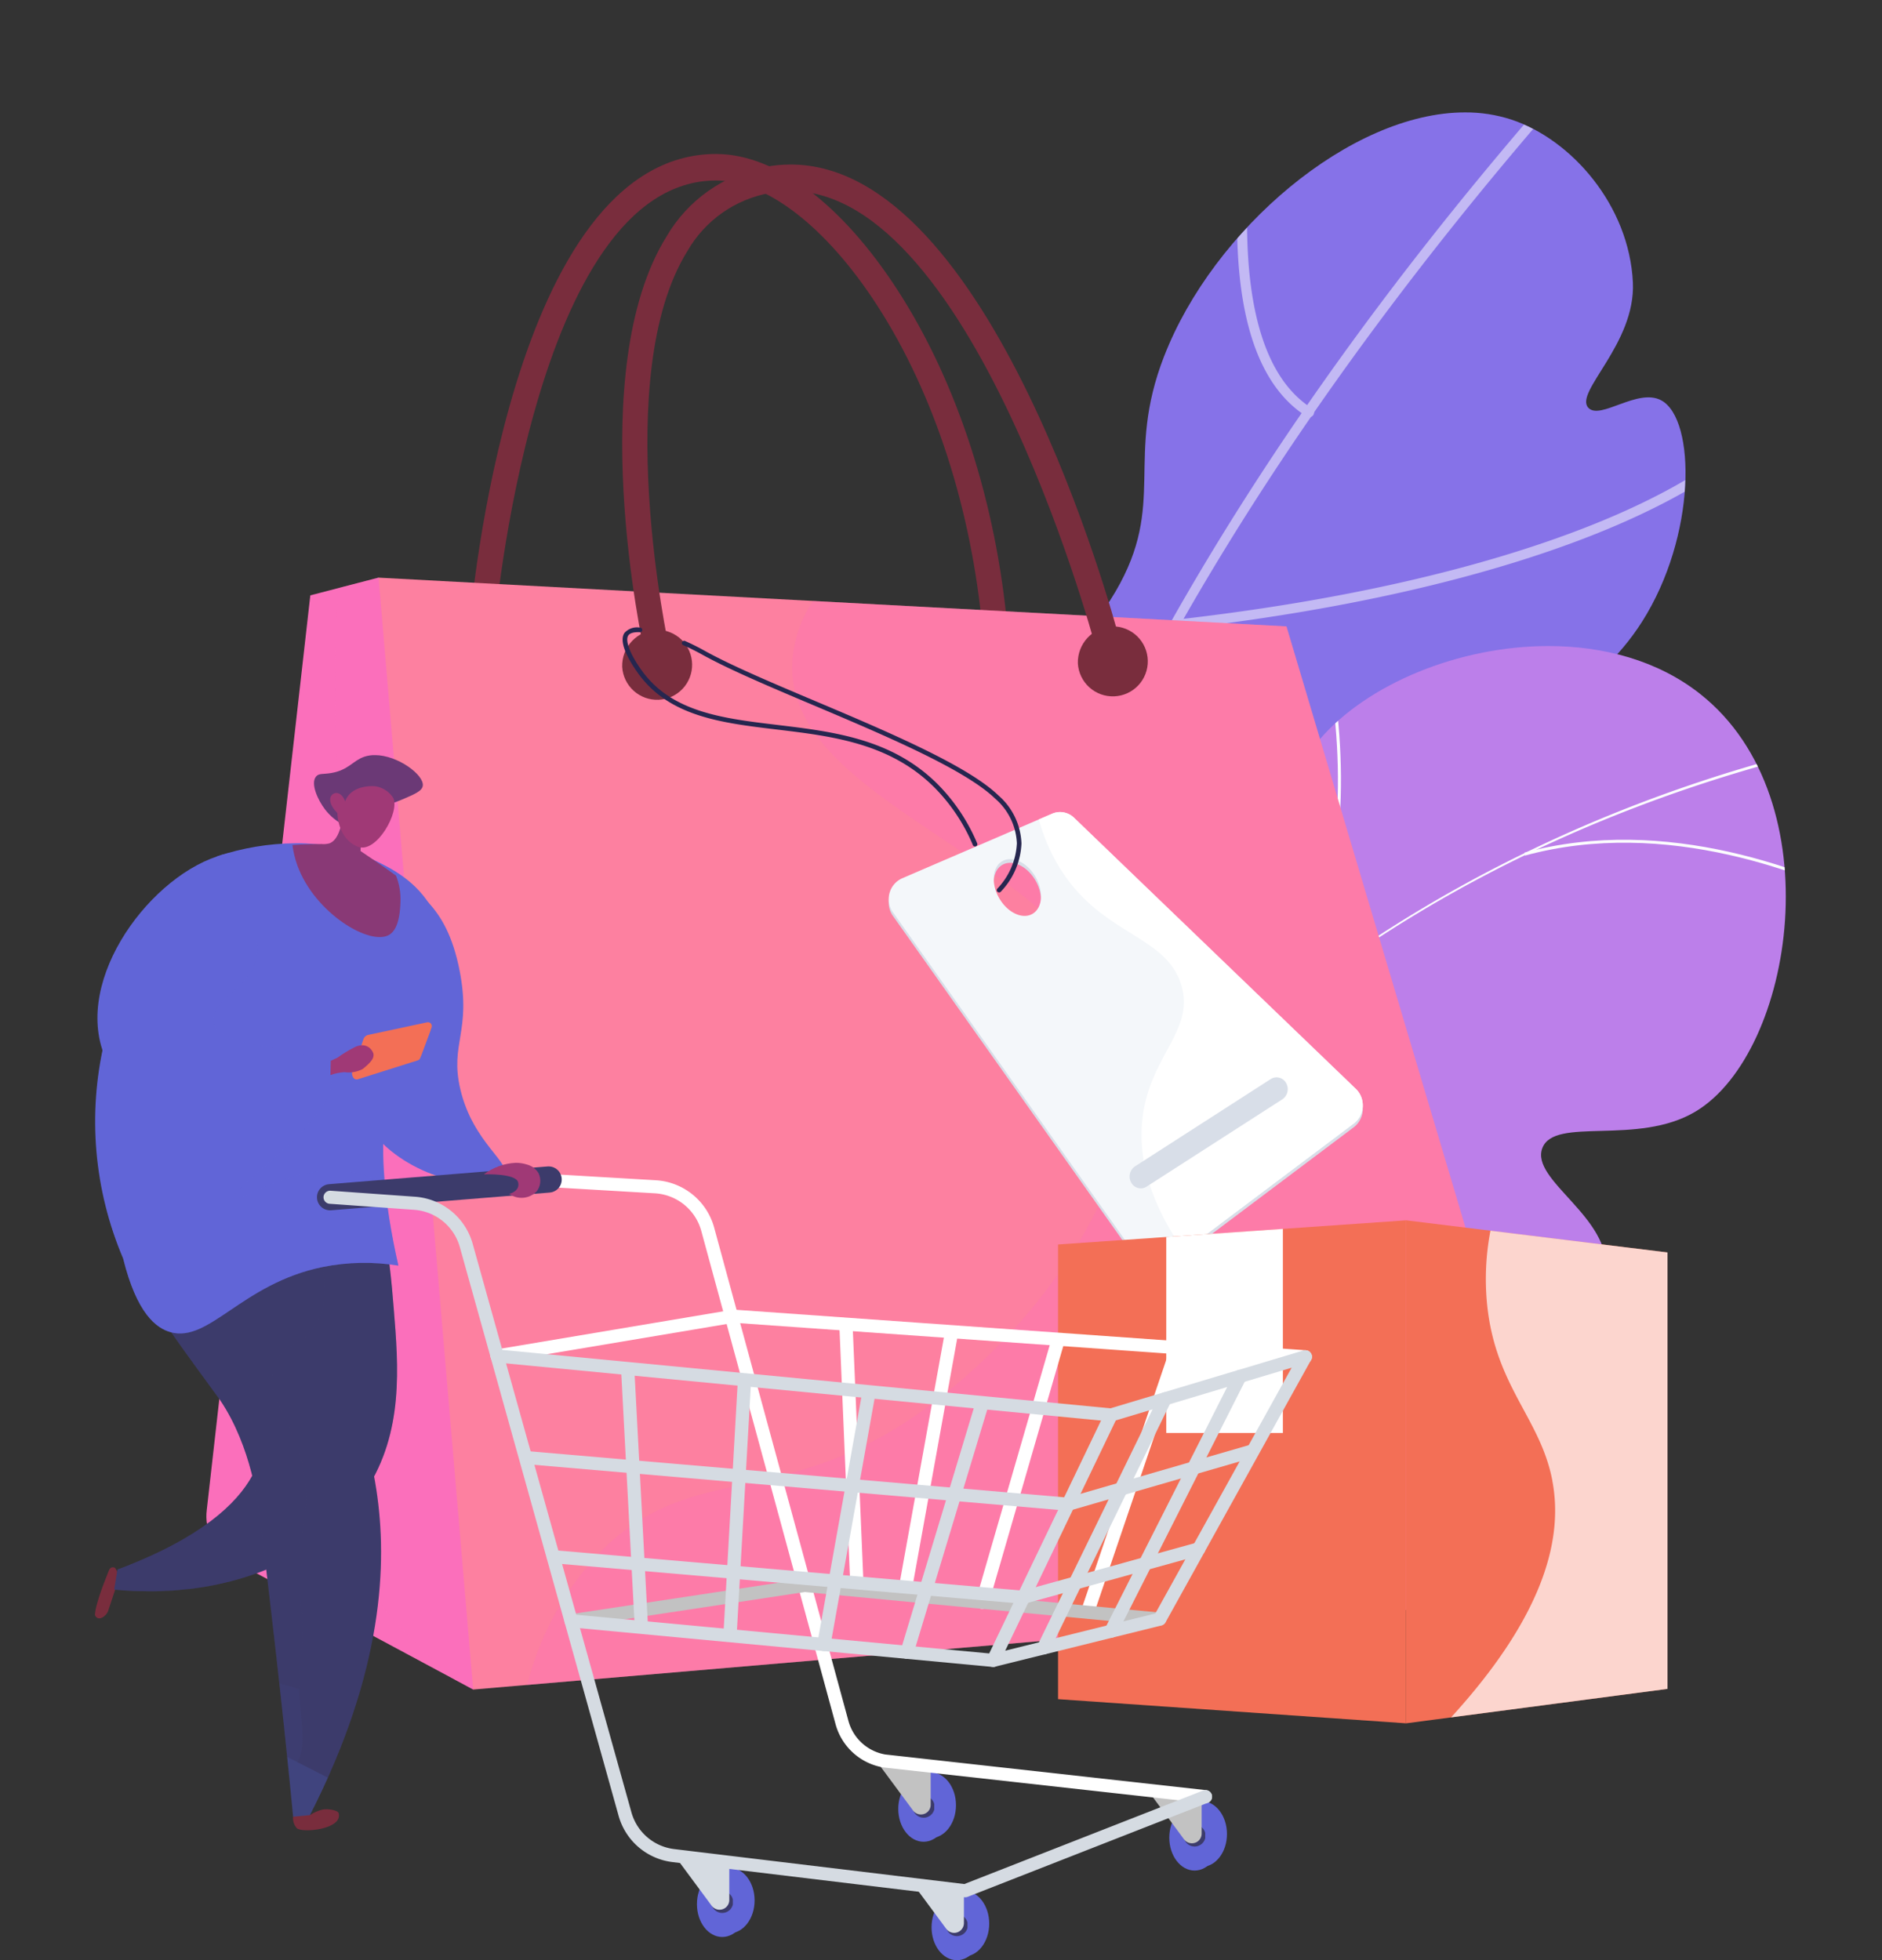 <svg xmlns="http://www.w3.org/2000/svg" xmlns:xlink="http://www.w3.org/1999/xlink" width="250.895" height="261.354" viewBox="0 0 250.895 261.354">
  <rect x="0" y="0" width="250.895" height="261.354" fill="#333333" stroke="none"/>
  <defs>
    <clipPath id="clip-path">
      <rect id="Rectangle_198" data-name="Rectangle 198" width="250.895" height="261.354" fill="none"/>
    </clipPath>
    <clipPath id="clip-path-3">
      <path id="Path_649" data-name="Path 649" d="M1255.292,202.768c-5.307,13.661.412,19.612-6.489,31.407-7.733,13.219-18.746,12.291-28.353,21.894-23.022,23.012-10.086,78.632,2.819,80.742,6.919,1.132,8.04-14.063,29.28-27.417,13.56-8.525,22.6-8.3,26.094-16.832,3.973-9.693-5.644-15.005-2.761-24.628,4.524-15.1,30.625-10.133,43.1-29.716,7.286-11.439,7.215-27,2.587-29.536-1.571-.859-3.609-.185-5.452.489s-3.484,1.345-4.279.5c-1.937-2.071,6.324-8.514,5.938-16.72-.483-10.246-8.175-19.076-16.236-21.721a19.621,19.621,0,0,0-6.145-.946c-15.243,0-33.551,15.627-40.1,32.488" transform="translate(-1207.781 -170.28)" fill="none"/>
    </clipPath>
    <linearGradient id="linear-gradient" x1="-0.289" y1="1.408" x2="-0.289" y2="1.408" gradientUnits="objectBoundingBox">
      <stop offset="0" stop-color="#aa80f9"/>
      <stop offset="0.996" stop-color="#6165d7"/>
      <stop offset="1" stop-color="#6165d7"/>
    </linearGradient>
    <clipPath id="clip-path-5">
      <rect id="Rectangle_136" data-name="Rectangle 136" width="109.969" height="193.276" fill="none"/>
    </clipPath>
    <clipPath id="clip-path-6">
      <path id="Path_655" data-name="Path 655" d="M1455.7,991.466c-6.024,7.056-8.333,18.07-15.455,18.533a7.645,7.645,0,0,1-4.528-1.31,7.76,7.76,0,0,0-4.183-1.323c-7.468.167-13.187,13.312-16.583,22.871-4.326,12.177-9.376,31.191-9.829,57.062,14.073-14.555,25.924-17.978,34.467-18.171,6.515-.147,11.85,1.565,16.956,3.278,7.237,2.428,14.014,4.856,23.036,1.985.77-.245,13.5-4.447,14.334-11.991.8-7.288-10.1-12.211-8.471-16.509,1.617-4.27,12.7-.237,20.448-4.892,13.085-7.856,18.456-41.512.62-55.646-5.654-4.48-12.891-6.408-20.255-6.408-11.928,0-24.185,5.06-30.556,12.523" transform="translate(-1405.12 -978.944)" fill="none"/>
    </clipPath>
    <linearGradient id="linear-gradient-2" x1="-0.646" y1="1.257" x2="-0.646" y2="1.257" gradientUnits="objectBoundingBox">
      <stop offset="0" stop-color="#e38ddd"/>
      <stop offset="0.004" stop-color="#e38ddd"/>
      <stop offset="1" stop-color="#9571f6"/>
    </linearGradient>
    <clipPath id="clip-path-8">
      <rect id="Rectangle_138" data-name="Rectangle 138" width="132.942" height="123.542" fill="none"/>
    </clipPath>
    <clipPath id="clip-path-9">
      <path id="Path_662" data-name="Path 662" d="M734.441,233.295c-27.45.057-32.677,60.714-32.886,63.3a1.74,1.74,0,0,0,1.518,1.911,1.7,1.7,0,0,0,1.8-1.609c.049-.6,5.156-60.015,29.571-60.066h.022c6.7,0,14.726,6.224,21.465,16.654,7.607,11.773,12.6,27.2,14.06,43.428a1.707,1.707,0,0,0,1.657,1.6q.079,0,.16-.008a1.742,1.742,0,0,0,1.5-1.927c-1.512-16.818-6.707-32.831-14.628-45.089-7.471-11.562-16.3-18.19-24.215-18.19Z" transform="translate(-701.548 -233.295)" fill="none"/>
    </clipPath>
    <linearGradient id="linear-gradient-3" x1="-0.817" y1="3.547" x2="-0.816" y2="3.547" gradientUnits="objectBoundingBox">
      <stop offset="0" stop-color="#ab316d"/>
      <stop offset="1" stop-color="#792d3d"/>
    </linearGradient>
    <clipPath id="clip-path-10">
      <path id="Path_663" data-name="Path 663" d="M322.488,877.632,308.683,999.586a6.715,6.715,0,0,0,3.377,6.689l32.14,17.247,19.474-63.34-32.087-84.916Z" transform="translate(-308.638 -875.267)" fill="none"/>
    </clipPath>
    <linearGradient id="linear-gradient-4" x1="-0.493" y1="1.243" x2="-0.491" y2="1.243" gradientUnits="objectBoundingBox">
      <stop offset="0" stop-color="#ff9085"/>
      <stop offset="1" stop-color="#fb6fbb"/>
    </linearGradient>
    <clipPath id="clip-path-12">
      <rect id="Rectangle_142" data-name="Rectangle 142" width="40.177" height="148.255" fill="none"/>
    </clipPath>
    <clipPath id="clip-path-13">
      <path id="Path_664" data-name="Path 664" d="M515.456,960.183l-32.087-84.916L478,876.662a196.05,196.05,0,0,0,.088,27.462c2.151,28.911,9.295,36.957,5.834,57.125-2.878,16.77-9.161,19.046-8.612,30.329.6,12.288,8.684,22.579,18.3,30.671l2.372,1.272Z" transform="translate(-475.279 -875.267)" fill="none"/>
    </clipPath>
    <linearGradient id="linear-gradient-5" x1="-1.029" y1="1.243" x2="-1.027" y2="1.243" xlink:href="#linear-gradient-4"/>
    <clipPath id="clip-path-14">
      <path id="Path_665" data-name="Path 665" d="M578.627,1023.522l146.885-12.545L687.048,881.77l-121.034-6.5Z" transform="translate(-566.014 -875.267)" fill="none"/>
    </clipPath>
    <linearGradient id="linear-gradient-6" x1="-0.109" y1="1.03" x2="-0.109" y2="1.03" xlink:href="#linear-gradient-4"/>
    <clipPath id="clip-path-16">
      <rect id="Rectangle_146" data-name="Rectangle 146" width="139.698" height="144.53" fill="none"/>
    </clipPath>
    <clipPath id="clip-path-17">
      <path id="Path_666" data-name="Path 666" d="M889.317,914.02l-63.12-3.391a16.8,16.8,0,0,0-2.739,7.78c-1.554,20.314,40.922,26.891,44.728,51.825,2.9,18.984-14.93,40.888-30.837,50.647-16.759,10.282-28.115,5.075-39.449,16.49a39.977,39.977,0,0,0-9.816,17.788l139.7-11.931Z" transform="translate(-788.083 -910.629)" fill="none"/>
    </clipPath>
    <linearGradient id="linear-gradient-7" x1="-0.254" y1="1.083" x2="-0.253" y2="1.083" xlink:href="#linear-gradient-4"/>
    <clipPath id="clip-path-18">
      <path id="Path_667" data-name="Path 667" d="M949.382,249.645a19.322,19.322,0,0,0-13.213,9.282c-11.1,17.846-3.228,54.21-2.888,55.749a1.691,1.691,0,0,0,1.622,1.364,1.576,1.576,0,0,0,.382-.047,1.773,1.773,0,0,0,1.242-2.123c-.08-.362-7.895-36.409,2.425-53a15.9,15.9,0,0,1,11.009-7.747c25.752-4.819,43.145,59.582,43.318,60.233a1.656,1.656,0,0,0,2.056,1.223,1.783,1.783,0,0,0,1.154-2.179c-.709-2.674-17.042-63.07-43.768-63.07a18.146,18.146,0,0,0-3.338.312" transform="translate(-930.256 -249.333)" fill="none"/>
    </clipPath>
    <linearGradient id="linear-gradient-8" x1="-0.985" y1="3.144" x2="-0.983" y2="3.144" xlink:href="#linear-gradient-3"/>
    <clipPath id="clip-path-19">
      <path id="Path_668" data-name="Path 668" d="M930.256,959.312a4.666,4.666,0,1,0,4.658-4.938,4.8,4.8,0,0,0-4.658,4.938" transform="translate(-930.256 -954.374)" fill="none"/>
    </clipPath>
    <linearGradient id="linear-gradient-9" x1="-6.14" y1="14.043" x2="-6.134" y2="14.043" xlink:href="#linear-gradient-3"/>
    <clipPath id="clip-path-20">
      <path id="Path_669" data-name="Path 669" d="M1611.6,954.107a4.666,4.666,0,1,0,4.659-4.938,4.8,4.8,0,0,0-4.659,4.938" transform="translate(-1611.603 -949.169)" fill="none"/>
    </clipPath>
    <linearGradient id="linear-gradient-10" x1="-10.745" y1="14.079" x2="-10.738" y2="14.079" xlink:href="#linear-gradient-3"/>
    <clipPath id="clip-path-22">
      <path id="Path_676" data-name="Path 676" d="M1581.932,1852.406v60.624l46.4,3.221v-67.065Z" transform="translate(-1581.932 -1849.186)" fill="none"/>
    </clipPath>
    <linearGradient id="linear-gradient-11" x1="-1.703" y1="1.303" x2="-1.702" y2="1.303" gradientUnits="objectBoundingBox">
      <stop offset="0" stop-color="#ffc444"/>
      <stop offset="0.314" stop-color="#fba94a"/>
      <stop offset="0.996" stop-color="#f36f56"/>
      <stop offset="1" stop-color="#f36f56"/>
    </linearGradient>
    <clipPath id="clip-path-23">
      <path id="Path_677" data-name="Path 677" d="M2102.329,1916.251l34.852-4.59v-58.194l-34.852-4.281Z" transform="translate(-2102.329 -1849.186)" fill="none"/>
    </clipPath>
    <linearGradient id="linear-gradient-12" x1="-2.671" y1="1.365" x2="-2.669" y2="1.365" xlink:href="#linear-gradient-11"/>
    <clipPath id="clip-path-25">
      <rect id="Rectangle_154" data-name="Rectangle 154" width="15.547" height="27.213" fill="none"/>
    </clipPath>
    <clipPath id="clip-path-26">
      <rect id="Rectangle_156" data-name="Rectangle 156" width="28.851" height="64.893" fill="none"/>
    </clipPath>
    <clipPath id="clip-path-28">
      <path id="Path_680" data-name="Path 680" d="M476.089,1144.491c-1.471.516-2.087,1.773-4.374,2.158-1.1.185-1.622.007-2,.45-.8.925.226,3.148,1.185,4.406a7.532,7.532,0,0,0,2.643,2.158,12.081,12.081,0,0,1,3.28-2.068c1.57-.658,2.323-.56,4.192-1.349,1.823-.77,2.812-1.188,2.916-1.889.214-1.445-3.339-4.1-6.393-4.1a4.355,4.355,0,0,0-1.444.231" transform="translate(-469.424 -1144.26)" fill="none"/>
    </clipPath>
    <linearGradient id="linear-gradient-13" x1="-2.715" y1="17.086" x2="-2.709" y2="17.086" gradientUnits="objectBoundingBox">
      <stop offset="0" stop-color="#311944"/>
      <stop offset="1" stop-color="#6b3976"/>
    </linearGradient>
    <clipPath id="clip-path-29">
      <path id="Path_681" data-name="Path 681" d="M143.768,2375.37c-.267.689-1.78,4.292-1.861,5.926.4.978,1.521.15,1.752-.515s1.035-3.13,1.035-3.13l.218-2.1-.314-.538a.669.669,0,0,0-.307-.08c-.176,0-.389.085-.524.437" transform="translate(-141.907 -2374.933)" fill="none"/>
    </clipPath>
    <linearGradient id="linear-gradient-14" x1="-1.623" y1="6.796" x2="-1.609" y2="6.796" xlink:href="#linear-gradient-3"/>
    <clipPath id="clip-path-30">
      <path id="Path_682" data-name="Path 682" d="M184.965,1766.143c-2.663,10.319,7.647,16.43,5.542,25.946-.748,3.382-3.177,7.684-10.523,11.92q-.889.513-1.875,1.024l-.014.007q-.485.251-.995.5l-.072.034c-.323.158-.652.315-.99.472l-.16.073c-.312.144-.628.288-.953.431-.109.048-.223.1-.333.143-.277.121-.554.241-.841.361-.195.082-.4.163-.6.244s-.418.173-.635.259q-.635.252-1.3.5l-.436,2.676q1.3.128,2.6.184c.472.021.939.018,1.408.024.385.006.772.023,1.154.019.577-.006,1.146-.037,1.717-.064.269-.013.542-.014.81-.031.585-.038,1.162-.1,1.74-.161.238-.025.481-.038.718-.067h0c9.96-1.208,18.616-5.749,23.408-13.126,5.06-7.791,4.348-16.489,3.708-24.3-.568-6.934-1.491-18.2-7.382-19.956a5.706,5.706,0,0,0-1.632-.227c-5.195,0-12.254,6.1-14.063,13.109" transform="translate(-170.784 -1753.034)" fill="none"/>
    </clipPath>
    <linearGradient id="linear-gradient-15" x1="-0.002" y1="1.882" x2="-0.001" y2="1.882" gradientUnits="objectBoundingBox">
      <stop offset="0" stop-color="#40447e"/>
      <stop offset="0.996" stop-color="#3c3b6b"/>
      <stop offset="1" stop-color="#3c3b6b"/>
    </linearGradient>
    <clipPath id="clip-path-32">
      <rect id="Rectangle_162" data-name="Rectangle 162" width="37.705" height="57.931" fill="none"/>
    </clipPath>
    <clipPath id="clip-path-33">
      <path id="Path_683" data-name="Path 683" d="M174.788,1810.944c-.469-.007-.936,0-1.408-.024q-1.292-.057-2.6-.184l.436-2.676q.665-.25,1.3-.5c.216-.086.423-.173.635-.259s.4-.162.6-.244c.287-.12.563-.24.841-.361.11-.048.225-.1.333-.143.325-.143.641-.288.953-.431l.16-.073c.338-.157.667-.315.99-.472l.071-.034q.51-.25.995-.5l.014-.007q.987-.511,1.875-1.024c7.346-4.236,9.775-8.538,10.523-11.92,2.106-9.516-8.2-15.627-5.542-25.946,2.007-7.776,10.478-14.435,15.694-12.882,5.891,1.754,6.814,13.022,7.382,19.956.64,7.808,1.352,16.506-3.708,24.3-4.791,7.378-13.447,11.918-23.408,13.126v0c-.237.028-.479.042-.718.067-.577.06-1.154.123-1.74.161-.268.018-.54.019-.81.031-.571.027-1.14.058-1.717.064-.382,0-.77-.014-1.154-.019" transform="translate(-170.784 -1753.034)" fill="none"/>
    </clipPath>
    <linearGradient id="linear-gradient-16" x1="0.007" y1="1.882" x2="0.008" y2="1.882" xlink:href="#linear-gradient-15"/>
    <clipPath id="clip-path-34">
      <path id="Path_684" data-name="Path 684" d="M513.108,1328.553c-5.38.843-11.752,24.991-1,35.52,5.524,5.41,14.862,6.533,16.22,4.406,1.126-1.763-4.125-4.364-5.832-11.6-1.441-6.109,1.5-7.657-.1-15.835-.894-4.555-2.419-7.2-4.2-9.121-1.377-1.488-3.142-3.394-4.774-3.394a2,2,0,0,0-.31.024" transform="translate(-506.264 -1328.529)" fill="none"/>
    </clipPath>
    <linearGradient id="linear-gradient-17" x1="-0.591" y1="2.988" x2="-0.589" y2="2.988" xlink:href="#linear-gradient"/>
    <clipPath id="clip-path-35">
      <path id="Path_685" data-name="Path 685" d="M436.622,2650.207c-.135.307.149,1.021.339,2.07a19.467,19.467,0,0,1-.224,6.851,1.955,1.955,0,0,0,.473,1.512c.614.7,6.215.212,5.591-2-.1-.359-1.417-.63-2.178-.457a5.4,5.4,0,0,0-1.641.729q.242-3.191.485-6.381c-1.062-1.251-2.189-2.446-2.659-2.446a.19.19,0,0,0-.186.126" transform="translate(-436.587 -2650.081)" fill="none"/>
    </clipPath>
    <linearGradient id="linear-gradient-18" x1="-2.916" y1="3.126" x2="-2.909" y2="3.126" xlink:href="#linear-gradient-3"/>
    <clipPath id="clip-path-36">
      <path id="Path_686" data-name="Path 686" d="M220.459,1648.7c-3.124,4.7-6.24,9.4-9.436,14.054a63.275,63.275,0,0,1-6.364,8.3c1.019,1.943,1.915,3.4,2.632,4.515,2.152,3.363,8.39,11.78,8.458,11.881,4.215,6.258,5.13,14.029,5.44,16.619.913,7.634,2.723,22.488,4.3,38.946l2.246-.22c9.815-19.241,10.341-33.609,8.855-43.361-.966-6.338-2.883-11.384-7.437-31.533-1.792-7.929-3.151-14.472-4.03-18.824a21.724,21.724,0,0,0-3.523-3.495,7.673,7.673,0,0,1-1.141,3.119" transform="translate(-204.659 -1645.578)" fill="none"/>
    </clipPath>
    <linearGradient id="linear-gradient-19" x1="0.161" y1="1.422" x2="0.162" y2="1.422" xlink:href="#linear-gradient-15"/>
    <clipPath id="clip-path-38">
      <rect id="Rectangle_168" data-name="Rectangle 168" width="25.012" height="91.815" fill="none"/>
    </clipPath>
    <clipPath id="clip-path-39">
      <path id="Path_687" data-name="Path 687" d="M211.023,1662.75c3.2-4.651,6.313-9.355,9.436-14.054a7.673,7.673,0,0,0,1.141-3.119,21.715,21.715,0,0,1,3.523,3.5c1.394,5.321,2.388,9.872,3.084,13.352,1.93,9.653,1.82,12.323.438,14.719-1.9,3.295-4.089,2.4-5.478,5.271-2.435,5.028,4.085,8.463,4.025,18.158-.033,5.376-1.981,6.725-1.094,11.66a28.226,28.226,0,0,1,.591,7.917c-.126,1.688-.264,1.321-.369,2.846-.3,4.346.752,8.342.3,11.056a6.363,6.363,0,0,1-.63,1.9,6.175,6.175,0,0,1-1.05,1.436c-1.43-14.168-2.939-26.574-3.747-33.328-.31-2.59-1.224-10.36-5.44-16.618-.068-.1-6.306-8.518-8.458-11.882-.717-1.119-1.613-2.572-2.632-4.514a63.3,63.3,0,0,0,6.364-8.3" transform="translate(-204.659 -1645.577)" fill="none"/>
    </clipPath>
    <linearGradient id="linear-gradient-20" x1="0.179" y1="1.91" x2="0.18" y2="1.91" xlink:href="#linear-gradient-15"/>
    <clipPath id="clip-path-40">
      <path id="Path_688" data-name="Path 688" d="M159.06,1279.6a46.53,46.53,0,0,0-12.555,53.611c1.81,7.335,4.406,9.3,6.318,9.831,5.178,1.442,9.486-6.467,20.278-8.687a28.239,28.239,0,0,1,10.1-.186c-3.944-17.465-1.466-25.432,1.711-29.46a18.389,18.389,0,0,0,4.432-9.146,14.4,14.4,0,0,0-1.561-8.843c-2.117-3.83-5.522-5.515-7.714-6.563a24.493,24.493,0,0,0-10.623-2.3,33.541,33.541,0,0,0-10.382,1.738" transform="translate(-142.826 -1277.861)" fill="none"/>
    </clipPath>
    <linearGradient id="linear-gradient-21" x1="0.049" y1="1.904" x2="0.051" y2="1.904" xlink:href="#linear-gradient"/>
    <clipPath id="clip-path-41">
      <path id="Path_689" data-name="Path 689" d="M536.3,1549.033l-7.755,1.655a.921.921,0,0,0-.694.476l-1.536,4.483c-.14.4.223,1.056.63.928l8.254-2.877a.516.516,0,0,0,.33-.312l1.369-3.675a.514.514,0,0,0-.485-.69.533.533,0,0,0-.113.012" transform="translate(-526.286 -1549.021)" fill="none"/>
    </clipPath>
    <linearGradient id="linear-gradient-22" x1="-3.434" y1="10.631" x2="-3.428" y2="10.631" gradientUnits="objectBoundingBox">
      <stop offset="0" stop-color="#ffc444"/>
      <stop offset="0.996" stop-color="#f36f56"/>
      <stop offset="1" stop-color="#f36f56"/>
    </linearGradient>
    <clipPath id="clip-path-42">
      <path id="Path_690" data-name="Path 690" d="M537.256,1553.644,529.5,1555.3a.518.518,0,0,0-.382.334l-1.59,4.538a.516.516,0,0,0,.65.656l7.976-2.518a.517.517,0,0,0,.33-.312l1.369-3.675a.514.514,0,0,0-.485-.69.532.532,0,0,0-.113.012" transform="translate(-527.501 -1553.632)" fill="none"/>
    </clipPath>
    <linearGradient id="linear-gradient-23" x1="-4.417" y1="10.307" x2="-4.409" y2="10.307" xlink:href="#linear-gradient-22"/>
    <clipPath id="clip-path-43">
      <path id="Path_691" data-name="Path 691" d="M497.321,1584.13a16.635,16.635,0,0,0-2.346,1.422l-.892.418-.047,1.9a7.11,7.11,0,0,1,1.844-.388,4.02,4.02,0,0,0,2.472-.425c.851-.711,1.844-1.52,1.259-2.381a1.547,1.547,0,0,0-1.32-.782,2.472,2.472,0,0,0-.971.233" transform="translate(-494.036 -1583.897)" fill="none"/>
    </clipPath>
    <linearGradient id="linear-gradient-24" x1="-5.904" y1="18.446" x2="-5.891" y2="18.446" gradientUnits="objectBoundingBox">
      <stop offset="0" stop-color="#311944"/>
      <stop offset="1" stop-color="#a03976"/>
    </linearGradient>
    <clipPath id="clip-path-44">
      <path id="Path_692" data-name="Path 692" d="M442.152,1220.381a2.963,2.963,0,0,1-1.066.087c-.34,0-.8,0-1.46.013-1.024.026-1.857.08-2.393.121a12.827,12.827,0,0,0,.651,2.7c2.305,6.4,9.766,10.847,12.293,9.245,1.316-.834,1.418-3.336,1.46-4.374a8.629,8.629,0,0,0-.6-3.5q-1.388-.995-2.84-1.993-.949-.652-1.887-1.278.063-1.181.127-2.362l-2.408-4.212c0,.768-.027,4.882-1.88,5.558" transform="translate(-437.232 -1214.823)" fill="none"/>
    </clipPath>
    <linearGradient id="linear-gradient-25" x1="-1.442" y1="7.406" x2="-1.438" y2="7.406" gradientUnits="objectBoundingBox">
      <stop offset="0" stop-color="#311944"/>
      <stop offset="1" stop-color="#893976"/>
    </linearGradient>
    <clipPath id="clip-path-45">
      <path id="Path_693" data-name="Path 693" d="M495.629,1193.18c-.231-.671-.69-1.106-1.164-1.11a.907.907,0,0,0-.466.153c-.628.442-.449,1.476.6,2.528,0,0-.009,3.386,2.731,4.487,2.453.986,5.67-4.7,4.7-6.54a3.49,3.49,0,0,0-2.229-1.5,3.618,3.618,0,0,0-.595-.042c-1.059,0-2.952.323-3.576,2.03" transform="translate(-493.636 -1191.15)" fill="none"/>
    </clipPath>
    <linearGradient id="linear-gradient-26" x1="-4.035" y1="14.425" x2="-4.026" y2="14.425" xlink:href="#linear-gradient-24"/>
    <clipPath id="clip-path-47">
      <rect id="Rectangle_177" data-name="Rectangle 177" width="40.373" height="61.097" fill="none"/>
    </clipPath>
    <clipPath id="clip-path-48">
      <path id="Path_694" data-name="Path 694" d="M145.047,1344.734a46.979,46.979,0,0,1,11.33-18.479c4.169,2.719,8.41,6.4,8.055,10.355-.4,4.5-6.489,6.353-5.921,9.2.824,4.121,14.081,2.56,15.628,7.094,1.823,5.344-13.9,15.395-13.056,16.533.6.814,7.831-4.937,16.038-3.6a11.4,11.4,0,0,1,4.289,1.68,85.262,85.262,0,0,0,1.785,10.79,28.239,28.239,0,0,0-10.1.186c-10.792,2.22-15.1,10.128-20.278,8.687-1.912-.532-4.508-2.5-6.318-9.832a47.757,47.757,0,0,1-1.458-32.613" transform="translate(-142.826 -1326.255)" fill="none"/>
    </clipPath>
    <linearGradient id="linear-gradient-27" x1="0.046" y1="2.005" x2="0.047" y2="2.005" xlink:href="#linear-gradient"/>
    <clipPath id="clip-path-49">
      <path id="Path_695" data-name="Path 695" d="M161.66,1291.865c-9.622,3.2-19.807,17.526-14.543,27.644,2.928,5.628,9.943,10.7,17.678,9.532a17.406,17.406,0,0,0,10.935-6.834l1.093-4.316c-4.1,2.3-6.993,2.295-8.93,1.8-3.3-.845-4.029-3.176-9.477-5.216-2.122-.795-3.4-.96-3.463-1.619-.135-1.363,5.2-1.817,8.566-4.676,2.452-2.084,4.9-6.332,4.009-16.006-1.6-.393-2.181-.862-3.263-.862a8.51,8.51,0,0,0-2.605.555" transform="translate(-145.68 -1291.31)" fill="none"/>
    </clipPath>
    <linearGradient id="linear-gradient-28" x1="-0.026" y1="2.999" x2="-0.024" y2="2.999" xlink:href="#linear-gradient"/>
    <clipPath id="clip-path-50">
      <path id="Path_696" data-name="Path 696" d="M1758.808,2733.706c0,2.42,1.511,4.38,3.375,4.38s3.374-1.961,3.374-4.38-1.511-4.38-3.374-4.38-3.375,1.961-3.375,4.38" transform="translate(-1758.808 -2729.325)" fill="none"/>
    </clipPath>
    <linearGradient id="linear-gradient-29" x1="-14.226" y1="2.03" x2="-14.218" y2="2.03" xlink:href="#linear-gradient"/>
    <clipPath id="clip-path-51">
      <path id="Path_697" data-name="Path 697" d="M1748.267,2739.325c0,2.419,1.51,4.38,3.374,4.38s3.374-1.961,3.374-4.38-1.51-4.38-3.374-4.38-3.374,1.961-3.374,4.38" transform="translate(-1748.267 -2734.945)" fill="none"/>
    </clipPath>
    <linearGradient id="linear-gradient-30" x1="-23.099" y1="2.364" x2="-23.086" y2="2.364" xlink:href="#linear-gradient"/>
    <clipPath id="clip-path-52">
      <path id="Path_698" data-name="Path 698" d="M1770.256,2766.706a1.462,1.462,0,1,0,1.414-1.835,1.667,1.667,0,0,0-1.414,1.835" transform="translate(-1770.256 -2764.87)" fill="none"/>
    </clipPath>
    <linearGradient id="linear-gradient-31" x1="-55.818" y1="4.924" x2="-55.786" y2="4.924" xlink:href="#linear-gradient-15"/>
    <clipPath id="clip-path-54">
      <path id="Path_700" data-name="Path 700" d="M1353.647,2690.052c0,2.419,1.511,4.381,3.374,4.381s3.374-1.961,3.374-4.381-1.511-4.38-3.374-4.38-3.374,1.962-3.374,4.38" transform="translate(-1353.647 -2685.672)" fill="none"/>
    </clipPath>
    <linearGradient id="linear-gradient-32" x1="-10.905" y1="2.38" x2="-10.897" y2="2.38" xlink:href="#linear-gradient"/>
    <clipPath id="clip-path-55">
      <path id="Path_701" data-name="Path 701" d="M1343.1,2695.674c0,2.419,1.511,4.38,3.374,4.38s3.375-1.961,3.375-4.38-1.511-4.38-3.375-4.38-3.374,1.961-3.374,4.38" transform="translate(-1343.105 -2691.294)" fill="none"/>
    </clipPath>
    <linearGradient id="linear-gradient-33" x1="-17.746" y1="2.802" x2="-17.732" y2="2.802" xlink:href="#linear-gradient"/>
    <clipPath id="clip-path-56">
      <path id="Path_702" data-name="Path 702" d="M1365.1,2723.053a1.462,1.462,0,1,0,1.414-1.835,1.666,1.666,0,0,0-1.414,1.835" transform="translate(-1365.095 -2721.218)" fill="none"/>
    </clipPath>
    <linearGradient id="linear-gradient-34" x1="-43.044" y1="5.97" x2="-43.013" y2="5.97" xlink:href="#linear-gradient-15"/>
    <clipPath id="clip-path-58">
      <path id="Path_709" data-name="Path 709" d="M504.527,1767.5l-29.115,2.362a1.746,1.746,0,0,0,.143,3.487c.049,0,.1,0,.147-.006l29.115-2.362a1.746,1.746,0,0,0-.141-3.487c-.049,0-.1,0-.149.006" transform="translate(-473.788 -1767.493)" fill="none"/>
    </clipPath>
    <linearGradient id="linear-gradient-35" x1="-1.286" y1="18.075" x2="-1.283" y2="18.075" xlink:href="#linear-gradient-15"/>
    <clipPath id="clip-path-59">
      <path id="Path_710" data-name="Path 710" d="M1403.339,2869.477c0,2.419,1.511,4.38,3.374,4.38s3.374-1.961,3.374-4.38-1.511-4.38-3.374-4.38-3.374,1.961-3.374,4.38" transform="translate(-1403.339 -2865.096)" fill="none"/>
    </clipPath>
    <linearGradient id="linear-gradient-36" x1="-11.312" y1="0.944" x2="-11.304" y2="0.944" xlink:href="#linear-gradient"/>
    <clipPath id="clip-path-60">
      <path id="Path_711" data-name="Path 711" d="M1392.8,2875.1c0,2.419,1.51,4.38,3.374,4.38s3.374-1.961,3.374-4.38-1.511-4.38-3.374-4.38-3.374,1.96-3.374,4.38" transform="translate(-1392.798 -2870.716)" fill="none"/>
    </clipPath>
    <linearGradient id="linear-gradient-37" x1="-18.402" y1="1" x2="-18.389" y2="1" xlink:href="#linear-gradient"/>
    <clipPath id="clip-path-61">
      <path id="Path_712" data-name="Path 712" d="M1414.787,2902.477a1.462,1.462,0,1,0,1.414-1.835,1.667,1.667,0,0,0-1.414,1.835" transform="translate(-1414.787 -2900.641)" fill="none"/>
    </clipPath>
    <linearGradient id="linear-gradient-38" x1="-44.609" y1="1.669" x2="-44.578" y2="1.669" xlink:href="#linear-gradient-15"/>
    <clipPath id="clip-path-63">
      <path id="Path_714" data-name="Path 714" d="M1052.556,2834.359c0,2.419,1.511,4.38,3.374,4.38s3.374-1.961,3.374-4.38-1.511-4.38-3.374-4.38-3.374,1.961-3.374,4.38" transform="translate(-1052.556 -2829.979)" fill="none"/>
    </clipPath>
    <linearGradient id="linear-gradient-39" x1="-8.437" y1="1.225" x2="-8.429" y2="1.225" xlink:href="#linear-gradient"/>
    <clipPath id="clip-path-64">
      <path id="Path_715" data-name="Path 715" d="M1042.014,2839.98c0,2.419,1.511,4.38,3.374,4.38s3.374-1.961,3.374-4.38-1.511-4.381-3.374-4.381-3.374,1.961-3.374,4.381" transform="translate(-1042.014 -2835.6)" fill="none"/>
    </clipPath>
    <linearGradient id="linear-gradient-40" x1="-13.767" y1="1.353" x2="-13.754" y2="1.353" xlink:href="#linear-gradient"/>
    <clipPath id="clip-path-65">
      <path id="Path_716" data-name="Path 716" d="M1064,2867.358a1.462,1.462,0,1,0,1.414-1.835,1.666,1.666,0,0,0-1.414,1.835" transform="translate(-1064.004 -2865.523)" fill="none"/>
    </clipPath>
    <linearGradient id="linear-gradient-41" x1="-33.549" y1="2.511" x2="-33.517" y2="2.511" xlink:href="#linear-gradient-15"/>
    <clipPath id="clip-path-67">
      <path id="Path_732" data-name="Path 732" d="M723.537,1763.583c.28-.009,4.177-.118,4.548,1.021a1.2,1.2,0,0,1,.009.643c-.2.679-1.06.912-1.185.944a2.816,2.816,0,0,0,3.645-.315,2.3,2.3,0,0,0,.262-2.453,2.538,2.538,0,0,0-1.538-1.144,4.831,4.831,0,0,0-1.5-.232,7.686,7.686,0,0,0-4.245,1.535" transform="translate(-723.537 -1762.048)" fill="none"/>
    </clipPath>
    <linearGradient id="linear-gradient-42" x1="-6.932" y1="13.01" x2="-6.922" y2="13.01" xlink:href="#linear-gradient-24"/>
  </defs>
  <g id="Group_399" data-name="Group 399" clip-path="url(#clip-path)">
    <g id="Group_260" data-name="Group 260" transform="translate(107.69 14.983)">
      <g id="Group_259" data-name="Group 259" clip-path="url(#clip-path-3)">
        <path id="Path_1223" data-name="Path 1223" d="M0,0,202.589.908l.8,181.141L.8,181.141Z" transform="translate(-67.514 145.845) rotate(-68.855)" fill="url(#linear-gradient)"/>
      </g>
    </g>
    <g id="Group_265" data-name="Group 265" transform="translate(107.69 14.983)">
      <g id="Group_264" data-name="Group 264" clip-path="url(#clip-path-3)">
        <g id="Group_263" data-name="Group 263" transform="translate(14.622 -14.983)" opacity="0.5" style="mix-blend-mode: soft-light;isolation: isolate">
          <g id="Group_262" data-name="Group 262">
            <g id="Group_261" data-name="Group 261" clip-path="url(#clip-path-5)">
              <path id="Path_650" data-name="Path 650" d="M1382.589,193.274a.654.654,0,0,1-.648-.4.638.638,0,0,1,.11-.664,27.54,27.54,0,0,0,.138-3.145c.145-8.313.531-30.394,12.484-63.035,15.032-41.052,42.539-83.384,81.754-125.82a.66.66,0,0,1,.923-.042.639.639,0,0,1,.043.911c-42.133,45.593-92.625,115.221-93.9,188.009-.057,3.293-.068,3.886-.7,4.141a.661.661,0,0,1-.2.046" transform="translate(-1380.99 0.001)" fill="#fff"/>
              <path id="Path_651" data-name="Path 651" d="M1762.434,697.7a.645.645,0,0,1-.118-1.284c29.5-3.421,47.918-9.521,58.171-14.036,11.1-4.889,15.288-9.022,15.329-9.063a.66.66,0,0,1,.924-.009.639.639,0,0,1,.011.911c-.172.174-4.331,4.3-15.609,9.285-10.346,4.571-28.923,10.744-58.674,14.193l-.035,0" transform="translate(-1726.968 -613.893)" fill="#fff"/>
              <path id="Path_652" data-name="Path 652" d="M1859.28,78.292a.657.657,0,0,1-.394-.1c-6.84-4.33-9.915-14.572-9.14-30.441a134.728,134.728,0,0,1,3.165-22.4.653.653,0,0,1,.789-.475.644.644,0,0,1,.482.778c-.1.416-10,41.7,5.411,51.452a.64.64,0,0,1,.2.891.654.654,0,0,1-.508.3" transform="translate(-1807.021 -22.67)" fill="#fff"/>
              <path id="Path_653" data-name="Path 653" d="M1383.557,988.488a.656.656,0,0,1-.522-.206c-8.715-9.314-10.914-22.722-11.225-32.329a87.556,87.556,0,0,1,1.416-18.754.653.653,0,0,1,.773-.5.645.645,0,0,1,.506.763,86.3,86.3,0,0,0-1.387,18.477c.307,9.378,2.443,22.451,10.877,31.466a.639.639,0,0,1-.037.911.655.655,0,0,1-.4.17" transform="translate(-1371.767 -854.268)" fill="#fff"/>
            </g>
          </g>
        </g>
      </g>
    </g>
    <g id="Group_267" data-name="Group 267" transform="translate(125.286 86.137)">
      <g id="Group_266" data-name="Group 266" clip-path="url(#clip-path-6)">
        <path id="Path_1224" data-name="Path 1224" d="M0,0,160.14,1.055l1.06,161.117L1.06,161.117Z" transform="translate(-54.557 60.221) rotate(-48.203)" fill="url(#linear-gradient-2)"/>
      </g>
    </g>
    <g id="Group_272" data-name="Group 272" transform="translate(125.286 86.137)">
      <g id="Group_271" data-name="Group 271" clip-path="url(#clip-path-6)">
        <g id="Group_270" data-name="Group 270" transform="translate(-7.333 4.303)" style="mix-blend-mode: soft-light;isolation: isolate">
          <g id="Group_269" data-name="Group 269">
            <g id="Group_268" data-name="Group 268" clip-path="url(#clip-path-8)">
              <path id="Path_656" data-name="Path 656" d="M1322.881,1229.736l.386.1c15.609-58.712,64.826-101.922,131.655-115.588l-.081-.386c-31.672,6.477-60.47,20.142-83.281,39.52a150.884,150.884,0,0,0-48.678,76.353" transform="translate(-1322.881 -1106.294)" fill="#fcfdfe"/>
              <path id="Path_657" data-name="Path 657" d="M1334.423,1406.825c8.27,14.458,13.641,40.306,11.971,57.619l.4.037c1.676-17.382-3.716-43.333-12.021-57.85Z" transform="translate(-1333.394 -1373.303)" fill="#fcfdfe"/>
              <path id="Path_658" data-name="Path 658" d="M1358.747,2124.925l.343.2c4.689-7.766,13.177-12.894,25.227-15.241,8.835-1.722,19.345-1.936,31.237-.637l.044-.392c-11.933-1.3-22.483-1.088-31.359.641-12.166,2.37-20.743,7.561-25.493,15.427" transform="translate(-1355.549 -2012.973)" fill="#fcfdfe"/>
              <path id="Path_659" data-name="Path 659" d="M1906.352,1072.308l.332.219c9.6-14.19,9.312-32.13,7.377-44.681l-.4.059c1.924,12.483,2.217,30.319-7.315,44.4" transform="translate(-1854.328 -1027.846)" fill="#fcfdfe"/>
              <path id="Path_660" data-name="Path 660" d="M2279.095,1274.227l.106.38c18.776-5.113,37.752,2.4,47.392,7.334l.184-.35c-9.692-4.96-28.774-12.513-47.682-7.364" transform="translate(-2193.835 -1250.976)" fill="#fcfdfe"/>
            </g>
          </g>
        </g>
      </g>
    </g>
    <g id="Group_274" data-name="Group 274" transform="translate(62.553 20.528)">
      <g id="Group_273" data-name="Group 273" clip-path="url(#clip-path-9)">
        <path id="Path_1252" data-name="Path 1252" d="M0,0,74.729.043l.04,68.315L.04,68.315Z" transform="translate(-2.944 0.123) rotate(-2.49)" fill="url(#linear-gradient-3)"/>
      </g>
    </g>
    <g id="Group_276" data-name="Group 276" transform="translate(27.519 77.015)">
      <g id="Group_275" data-name="Group 275" clip-path="url(#clip-path-10)">
        <rect id="Rectangle_140" data-name="Rectangle 140" width="55.303" height="148.255" transform="translate(-0.268 0)" fill="url(#linear-gradient-4)"/>
      </g>
    </g>
    <g id="Group_283" data-name="Group 283" transform="translate(0 0)">
      <g id="Group_282" data-name="Group 282" clip-path="url(#clip-path)">
        <g id="Group_281" data-name="Group 281" transform="translate(42.378 77.015)" opacity="0.3" style="mix-blend-mode: multiply;isolation: isolate">
          <g id="Group_280" data-name="Group 280">
            <g id="Group_279" data-name="Group 279" clip-path="url(#clip-path-12)">
              <g id="Group_278" data-name="Group 278" transform="translate(0 0)">
                <g id="Group_277" data-name="Group 277" clip-path="url(#clip-path-13)">
                  <rect id="Rectangle_141" data-name="Rectangle 141" width="40.693" height="148.255" transform="translate(-0.516 0)" fill="url(#linear-gradient-5)"/>
                </g>
              </g>
            </g>
          </g>
        </g>
      </g>
    </g>
    <g id="Group_285" data-name="Group 285" transform="translate(50.468 77.015)">
      <g id="Group_284" data-name="Group 284" clip-path="url(#clip-path-14)">
        <path id="Path_1225" data-name="Path 1225" d="M0,0,213.1,1.236l1.217,208.548-213.1-1.236Z" transform="translate(-65.939 38.621) rotate(-30.69)" fill="url(#linear-gradient-6)"/>
      </g>
    </g>
    <g id="Group_292" data-name="Group 292" transform="translate(0 0)">
      <g id="Group_291" data-name="Group 291" clip-path="url(#clip-path)">
        <g id="Group_290" data-name="Group 290" transform="translate(70.268 80.126)" opacity="0.3" style="mix-blend-mode: multiply;isolation: isolate">
          <g id="Group_289" data-name="Group 289">
            <g id="Group_288" data-name="Group 288" clip-path="url(#clip-path-16)">
              <g id="Group_287" data-name="Group 287" transform="translate(0 0)">
                <g id="Group_286" data-name="Group 286" clip-path="url(#clip-path-17)">
                  <path id="Path_1226" data-name="Path 1226" d="M0,0,185.533.882l.9,187.368L.9,187.368Z" transform="translate(-52.791 22.183) rotate(-23.065)" fill="url(#linear-gradient-7)"/>
                </g>
              </g>
            </g>
          </g>
        </g>
      </g>
    </g>
    <g id="Group_294" data-name="Group 294" transform="translate(82.945 21.939)">
      <g id="Group_293" data-name="Group 293" clip-path="url(#clip-path-18)">
        <path id="Path_1227" data-name="Path 1227" d="M0,0,75.518.116l.12,79.156L.12,79.156Z" transform="translate(-13.121 65.79) rotate(-83.318)" fill="url(#linear-gradient-8)"/>
      </g>
    </g>
    <g id="Group_296" data-name="Group 296" transform="translate(82.945 83.975)">
      <g id="Group_295" data-name="Group 295" clip-path="url(#clip-path-19)">
        <path id="Path_1228" data-name="Path 1228" d="M0,0,13.057.072l.07,12.866L.07,12.866Z" transform="translate(-4.121 7.737) rotate(-62.272)" fill="url(#linear-gradient-9)"/>
      </g>
    </g>
    <g id="Group_298" data-name="Group 298" transform="translate(143.696 83.517)">
      <g id="Group_297" data-name="Group 297" clip-path="url(#clip-path-20)">
        <path id="Path_1229" data-name="Path 1229" d="M0,0,13.057.072l.07,12.866L.07,12.866Z" transform="translate(-4.121 7.737) rotate(-62.272)" fill="url(#linear-gradient-10)"/>
      </g>
    </g>
    <g id="Group_300" data-name="Group 300" transform="translate(0 0)">
      <g id="Group_299" data-name="Group 299" clip-path="url(#clip-path)">
        <path id="Path_670" data-name="Path 670" d="M1391.089,1273.043l-37.577-36.159a2.663,2.663,0,0,0-2.917-.548l-20.054,8.64a3.031,3.031,0,0,0-1.178,4.5l32.729,46.242a2.68,2.68,0,0,0,3.835.636l24.9-18.723a3.06,3.06,0,0,0,.26-4.588m-42.97-23.448c-1.266.9-3.262.106-4.457-1.779s-1.138-4.144.128-5.046,3.262-.106,4.457,1.779,1.138,4.144-.128,5.046" transform="translate(-1210.324 -1127.352)" fill="#d8dee8"/>
        <path id="Path_671" data-name="Path 671" d="M1391.089,1267.434l-37.577-36.159a2.663,2.663,0,0,0-2.917-.548l-20.054,8.64a3.031,3.031,0,0,0-1.178,4.5l32.729,46.242a2.68,2.68,0,0,0,3.835.636l24.9-18.723a3.06,3.06,0,0,0,.26-4.588m-42.97-23.448c-1.266.9-3.262.106-4.457-1.779s-1.138-4.144.128-5.046,3.262-.106,4.457,1.779,1.138,4.144-.128,5.046" transform="translate(-1210.324 -1122.237)" fill="#f4f7fa"/>
        <path id="Path_672" data-name="Path 672" d="M977.886,980.283a.309.309,0,0,1-.284-.185,24.3,24.3,0,0,0-5.219-7.775c-5.922-5.838-13.568-6.756-20.963-7.644-7.358-.883-14.308-1.718-18.46-7.5-1.051-1.463-2.683-4.107-1.808-5.379a2.25,2.25,0,0,1,2.083-.7.3.3,0,1,1-.029.608c-.552-.025-1.267.028-1.544.431-.465.676.242,2.515,1.8,4.685,3.994,5.559,10.813,6.378,18.032,7.244,7.5.9,15.252,1.831,21.324,7.817a24.9,24.9,0,0,1,5.35,7.968.3.3,0,0,1-.163.4.313.313,0,0,1-.12.024" transform="translate(-847.9 -867.414)" fill="#26264f"/>
        <path id="Path_673" data-name="Path 673" d="M1061.747,1004.533a.309.309,0,0,1-.219-.09.3.3,0,0,1,0-.43,9.407,9.407,0,0,0,2.586-6.022,8.326,8.326,0,0,0-2.885-5.957c-4.042-3.917-14.768-8.454-24.231-12.458-5.776-2.443-11.231-4.751-14.814-6.741-.813-.451-1.672-.88-2.555-1.274a.3.3,0,0,1-.154-.4.31.31,0,0,1,.408-.152c.9.4,1.775.838,2.6,1.3,3.554,1.974,8.994,4.275,14.754,6.712,9.513,4.024,20.3,8.585,24.42,12.583a8.9,8.9,0,0,1,3.069,6.394,9.854,9.854,0,0,1-2.768,6.45.309.309,0,0,1-.217.088" transform="translate(-928.552 -885.544)" fill="#26264f"/>
        <path id="Path_674" data-name="Path 674" d="M1595.427,1267.434l-37.577-36.159a2.663,2.663,0,0,0-2.917-.548l-1.786.769a25.444,25.444,0,0,0,2.233,5.5c5.551,10.044,14.657,9.611,16.762,16.581,1.865,6.178-4.39,9.492-5.215,18.161-.412,4.331.528,10.093,5.566,17.33l22.675-17.049a3.06,3.06,0,0,0,.26-4.588" transform="translate(-1414.662 -1122.237)" fill="#fff"/>
        <path id="Path_675" data-name="Path 675" d="M1690.41,1647.315a1.473,1.473,0,0,1-1.275-.76,1.635,1.635,0,0,1,.5-2.17l18.1-11.643a1.444,1.444,0,0,1,2.047.531,1.635,1.635,0,0,1-.5,2.169l-18.1,11.644a1.423,1.423,0,0,1-.772.229" transform="translate(-1538.328 -1488.868)" fill="#d8dee8"/>
      </g>
    </g>
    <g id="Group_302" data-name="Group 302" transform="translate(141.051 162.71)">
      <g id="Group_301" data-name="Group 301" clip-path="url(#clip-path-22)">
        <path id="Path_1230" data-name="Path 1230" d="M0,0,74.3.43l.474,81.318-74.3-.43Z" transform="translate(-29.794 17.409) rotate(-30.63)" fill="url(#linear-gradient-11)"/>
      </g>
    </g>
    <g id="Group_304" data-name="Group 304" transform="translate(187.451 162.71)">
      <g id="Group_303" data-name="Group 303" clip-path="url(#clip-path-23)">
        <path id="Path_1231" data-name="Path 1231" d="M0,0,64.393.373l.44,75.492L.44,75.492Z" transform="translate(-29.794 17.409) rotate(-30.63)" fill="url(#linear-gradient-12)"/>
      </g>
    </g>
    <g id="Group_315" data-name="Group 315" transform="translate(0 0)">
      <g id="Group_314" data-name="Group 314" clip-path="url(#clip-path)">
        <g id="Group_307" data-name="Group 307" transform="translate(155.478 163.849)" style="mix-blend-mode: soft-light;isolation: isolate">
          <g id="Group_306" data-name="Group 306">
            <g id="Group_305" data-name="Group 305" clip-path="url(#clip-path-25)">
              <path id="Path_678" data-name="Path 678" d="M1759.291,1862.144v27.213h-15.547v-26.134Z" transform="translate(-1743.744 -1862.143)" fill="#fff"/>
            </g>
          </g>
        </g>
        <g id="Group_313" data-name="Group 313" transform="translate(193.452 164.091)" opacity="0.71">
          <g id="Group_312" data-name="Group 312">
            <g id="Group_311" data-name="Group 311" clip-path="url(#clip-path-26)">
              <g id="Group_310" data-name="Group 310" style="mix-blend-mode: soft-light;isolation: isolate">
                <g id="Group_309" data-name="Group 309">
                  <g id="Group_308" data-name="Group 308" clip-path="url(#clip-path-26)">
                    <path id="Path_679" data-name="Path 679" d="M2183.128,1898.236c-1.58-8.325-7.574-12.516-8.7-23.479a34.231,34.231,0,0,1,.445-9.866l23.6,2.9v58.194l-28.851,3.8c12.841-14.066,14.882-24.269,13.5-31.549" transform="translate(-2169.627 -1864.891)" fill="#fff"/>
                  </g>
                </g>
              </g>
            </g>
          </g>
        </g>
      </g>
    </g>
    <g id="Group_317" data-name="Group 317" transform="translate(41.856 100.683)">
      <g id="Group_316" data-name="Group 316" clip-path="url(#clip-path-28)">
        <rect id="Rectangle_158" data-name="Rectangle 158" width="15.228" height="9.404" transform="translate(-0.512 0)" fill="url(#linear-gradient-13)"/>
      </g>
    </g>
    <g id="Group_319" data-name="Group 319" transform="translate(12.653 208.97)">
      <g id="Group_318" data-name="Group 318" clip-path="url(#clip-path-29)">
        <path id="Path_1232" data-name="Path 1232" d="M0,0,6.641.041l.048,7.77L.048,7.77Z" transform="matrix(0.827, -0.562, 0.562, 0.827, -3.459, 2.322)" fill="url(#linear-gradient-14)"/>
      </g>
    </g>
    <g id="Group_321" data-name="Group 321" transform="translate(15.228 154.249)">
      <g id="Group_320" data-name="Group 320" clip-path="url(#clip-path-30)">
        <path id="Path_1233" data-name="Path 1233" d="M0,0,67.937.306l.255,57.2L.255,57.2Z" transform="translate(-19.873 50.285) rotate(-68.694)" fill="url(#linear-gradient-15)"/>
      </g>
    </g>
    <g id="Group_328" data-name="Group 328" transform="translate(0 0)">
      <g id="Group_327" data-name="Group 327" clip-path="url(#clip-path)">
        <g id="Group_326" data-name="Group 326" transform="translate(15.228 154.249)" opacity="0.25" style="mix-blend-mode: multiply;isolation: isolate">
          <g id="Group_325" data-name="Group 325">
            <g id="Group_324" data-name="Group 324" clip-path="url(#clip-path-32)">
              <g id="Group_323" data-name="Group 323" transform="translate(0 0)">
                <g id="Group_322" data-name="Group 322" clip-path="url(#clip-path-33)">
                  <path id="Path_1234" data-name="Path 1234" d="M0,0,69.175.312,69.433,58,.258,57.689Z" transform="translate(-20.328 50.11) rotate(-68.694)" fill="url(#linear-gradient-16)"/>
                </g>
              </g>
            </g>
          </g>
        </g>
      </g>
    </g>
    <g id="Group_330" data-name="Group 330" transform="translate(45.14 116.897)">
      <g id="Group_329" data-name="Group 329" clip-path="url(#clip-path-34)">
        <path id="Path_1235" data-name="Path 1235" d="M0,0,49.429.327l.33,49.914L.33,49.914Z" transform="translate(-26.201 19.971) rotate(-43.546)" fill="url(#linear-gradient-17)"/>
      </g>
    </g>
    <g id="Group_332" data-name="Group 332" transform="translate(38.928 233.18)">
      <g id="Group_331" data-name="Group 331" clip-path="url(#clip-path-35)">
        <path id="Path_1236" data-name="Path 1236" d="M0,0,12.222.026l.018,8.7L.018,8.7Z" transform="translate(-1.929 10.957) rotate(-80.645)" fill="url(#linear-gradient-18)"/>
      </g>
    </g>
    <g id="Group_334" data-name="Group 334" transform="translate(18.248 144.794)">
      <g id="Group_333" data-name="Group 333" clip-path="url(#clip-path-36)">
        <path id="Path_1237" data-name="Path 1237" d="M0,0,102.075.549l.4,74.341L.4,74.341Z" transform="translate(-39.893 77.412) rotate(-63.044)" fill="url(#linear-gradient-19)"/>
      </g>
    </g>
    <g id="Group_341" data-name="Group 341" transform="translate(0 0)">
      <g id="Group_340" data-name="Group 340" clip-path="url(#clip-path)">
        <g id="Group_339" data-name="Group 339" transform="translate(18.248 144.794)" opacity="0.25" style="mix-blend-mode: multiply;isolation: isolate">
          <g id="Group_338" data-name="Group 338">
            <g id="Group_337" data-name="Group 337" clip-path="url(#clip-path-38)">
              <g id="Group_336" data-name="Group 336" transform="translate(0 0)">
                <g id="Group_335" data-name="Group 335" clip-path="url(#clip-path-39)">
                  <path id="Path_1238" data-name="Path 1238" d="M0,0,95.279.345l.181,50.714L.181,50.714Z" transform="translate(-25.255 84.461) rotate(-73.56)" fill="url(#linear-gradient-20)"/>
                </g>
              </g>
            </g>
          </g>
        </g>
      </g>
    </g>
    <g id="Group_343" data-name="Group 343" transform="translate(12.735 112.439)">
      <g id="Group_342" data-name="Group 342" clip-path="url(#clip-path-40)">
        <path id="Path_1239" data-name="Path 1239" d="M0,0,76.982.446l.482,82.65L.482,82.65Z" transform="matrix(0.86, -0.509, 0.509, 0.86, -32.43, 17.294)" fill="url(#linear-gradient-21)"/>
      </g>
    </g>
    <g id="Group_345" data-name="Group 345" transform="translate(46.926 136.298)">
      <g id="Group_344" data-name="Group 344" clip-path="url(#clip-path-41)">
        <path id="Path_1240" data-name="Path 1240" d="M0,0,13.236.075l.068,12L.068,12Z" transform="matrix(0.87, -0.493, 0.493, 0.87, -3.45, 1.869)" fill="url(#linear-gradient-22)"/>
      </g>
    </g>
    <g id="Group_347" data-name="Group 347" transform="translate(47.034 136.704)">
      <g id="Group_346" data-name="Group 346" clip-path="url(#clip-path-42)">
        <path id="Path_1241" data-name="Path 1241" d="M0,0,10.5.045l.053,12.482-10.5-.045Z" transform="translate(-2.513 6.453) rotate(-69.824)" fill="url(#linear-gradient-23)"/>
      </g>
    </g>
    <g id="Group_349" data-name="Group 349" transform="translate(44.05 139.367)">
      <g id="Group_348" data-name="Group 348" clip-path="url(#clip-path-43)">
        <path id="Path_1242" data-name="Path 1242" d="M0,0,7.33.045l.041,6.714L.041,6.714Z" transform="matrix(0.831, -0.557, 0.557, 0.831, -1.863, 1.232)" fill="url(#linear-gradient-24)"/>
      </g>
    </g>
    <g id="Group_351" data-name="Group 351" transform="translate(38.985 106.892)">
      <g id="Group_350" data-name="Group 350" clip-path="url(#clip-path-44)">
        <path id="Path_1243" data-name="Path 1243" d="M0,0,23.541.118l.1,21.2L.1,21.2Z" transform="translate(-7.348 16.047) rotate(-65.684)" fill="url(#linear-gradient-25)"/>
      </g>
    </g>
    <g id="Group_353" data-name="Group 353" transform="translate(44.014 104.809)">
      <g id="Group_352" data-name="Group 352" clip-path="url(#clip-path-45)">
        <path id="Path_1244" data-name="Path 1244" d="M0,0,10.573.024,10.6,11.081.025,11.057Z" transform="translate(-1.819 8.806) rotate(-80.122)" fill="url(#linear-gradient-26)"/>
      </g>
    </g>
    <g id="Group_360" data-name="Group 360" transform="translate(0 0)">
      <g id="Group_359" data-name="Group 359" clip-path="url(#clip-path)">
        <g id="Group_358" data-name="Group 358" transform="translate(12.735 116.697)" opacity="0.3" style="mix-blend-mode: multiply;isolation: isolate">
          <g id="Group_357" data-name="Group 357">
            <g id="Group_356" data-name="Group 356" clip-path="url(#clip-path-47)">
              <g id="Group_355" data-name="Group 355" transform="translate(0 0)">
                <g id="Group_354" data-name="Group 354" clip-path="url(#clip-path-48)">
                  <path id="Path_1245" data-name="Path 1245" d="M0,0,69.138.4l.441,75.647-69.138-.4Z" transform="matrix(0.86, -0.509, 0.509, 0.86, -30.538, 16.189)" fill="url(#linear-gradient-27)"/>
                </g>
              </g>
            </g>
          </g>
        </g>
      </g>
    </g>
    <g id="Group_362" data-name="Group 362" transform="translate(12.989 113.622)">
      <g id="Group_361" data-name="Group 361" clip-path="url(#clip-path-49)">
        <path id="Path_1246" data-name="Path 1246" d="M0,0,50.449.3l.31,51.528L.31,51.528Z" transform="matrix(0.845, -0.535, 0.535, 0.845, -21.65, 11.145)" fill="url(#linear-gradient-28)"/>
      </g>
    </g>
    <g id="Group_364" data-name="Group 364" transform="translate(156.822 240.153)">
      <g id="Group_363" data-name="Group 363" clip-path="url(#clip-path-50)">
        <path id="Path_1247" data-name="Path 1247" d="M0,0,10.819.071l.072,11.052L.072,11.052Z" transform="matrix(0.765, -0.644, 0.644, 0.765, -4.373, 3.629)" fill="url(#linear-gradient-29)"/>
      </g>
    </g>
    <g id="Group_366" data-name="Group 366" transform="translate(155.882 240.647)">
      <g id="Group_365" data-name="Group 365" clip-path="url(#clip-path-51)">
        <rect id="Rectangle_181" data-name="Rectangle 181" width="6.748" height="8.761" transform="translate(0)" fill="url(#linear-gradient-30)"/>
      </g>
    </g>
    <g id="Group_368" data-name="Group 368" transform="translate(157.843 243.28)">
      <g id="Group_367" data-name="Group 367" clip-path="url(#clip-path-52)">
        <rect id="Rectangle_182" data-name="Rectangle 182" width="2.828" height="3.671" fill="url(#linear-gradient-31)"/>
      </g>
    </g>
    <g id="Group_370" data-name="Group 370" transform="translate(0 0)">
      <g id="Group_369" data-name="Group 369" clip-path="url(#clip-path)">
        <path id="Path_699" data-name="Path 699" d="M1727.946,2720.237v4.81a1.287,1.287,0,0,1-1.3,1.279,1.3,1.3,0,0,1-1.046-.524l-4.384-5.924Z" transform="translate(-1567.75 -2480.556)" fill="#c2c2c2"/>
      </g>
    </g>
    <g id="Group_372" data-name="Group 372" transform="translate(120.696 236.312)">
      <g id="Group_371" data-name="Group 371" clip-path="url(#clip-path-54)">
        <path id="Path_1248" data-name="Path 1248" d="M0,0,10.819.071l.072,11.052L.072,11.052Z" transform="translate(-4.373 3.629) rotate(-40.061)" fill="url(#linear-gradient-32)"/>
      </g>
    </g>
    <g id="Group_374" data-name="Group 374" transform="translate(119.756 236.806)">
      <g id="Group_373" data-name="Group 373" clip-path="url(#clip-path-55)">
        <rect id="Rectangle_185" data-name="Rectangle 185" width="6.749" height="8.761" transform="translate(0)" fill="url(#linear-gradient-33)"/>
      </g>
    </g>
    <g id="Group_376" data-name="Group 376" transform="translate(121.717 239.439)">
      <g id="Group_375" data-name="Group 375" clip-path="url(#clip-path-56)">
        <rect id="Rectangle_186" data-name="Rectangle 186" width="2.828" height="3.671" fill="url(#linear-gradient-34)"/>
      </g>
    </g>
    <g id="Group_378" data-name="Group 378" transform="translate(0 0)">
      <g id="Group_377" data-name="Group 377" clip-path="url(#clip-path)">
        <path id="Path_703" data-name="Path 703" d="M1322.786,2676.585v4.81a1.287,1.287,0,0,1-1.3,1.278,1.3,1.3,0,0,1-1.046-.524l-4.383-5.923Z" transform="translate(-1198.715 -2440.745)" fill="#c2c2c2"/>
        <path id="Path_704" data-name="Path 704" d="M911.7,1863.575a.873.873,0,0,0,.1-1.741l-42.782-4.758a6.182,6.182,0,0,1-4.9-4.442L846.2,1786.793a8.593,8.593,0,0,0-7.731-6.278l-13.013-.766a.873.873,0,1,0-.105,1.743l13,.765a6.826,6.826,0,0,1,6.135,4.989l17.921,65.842a7.964,7.964,0,0,0,6.357,5.718l42.832,4.764a.868.868,0,0,0,.1.005" transform="translate(-751.002 -1623.147)" fill="#fff"/>
        <path id="Path_705" data-name="Path 705" d="M1459.444,2059.212a.884.884,0,0,0,.851-.633l10.074-34.788a.872.872,0,0,0-.608-1.08.888.888,0,0,0-1.094.6l-10.074,34.788a.872.872,0,0,0,.608,1.08.9.9,0,0,0,.243.034" transform="translate(-1328.509 -1844.703)" fill="#fff"/>
        <path id="Path_706" data-name="Path 706" d="M1343.853,2046.076a.881.881,0,0,0,.87-.72l6.214-34.459a.884.884,0,0,0-1.742-.306l-6.214,34.46a.884.884,0,0,0,.872,1.026" transform="translate(-1223.223 -1833.021)" fill="#fff"/>
        <path id="Path_707" data-name="Path 707" d="M1257.4,2037.018h.037a.878.878,0,0,0,.847-.909l-1.434-34.1a.862.862,0,0,0-.921-.836.878.878,0,0,0-.847.909l1.434,34.1a.88.88,0,0,0,.884.837" transform="translate(-1143.174 -1825.093)" fill="#fff"/>
        <path id="Path_708" data-name="Path 708" d="M1617.107,2073.519a.884.884,0,0,0,.839-.6l11.829-34.8a.871.871,0,0,0-.558-1.106.888.888,0,0,0-1.12.55l-11.828,34.8a.871.871,0,0,0,.558,1.106.9.9,0,0,0,.281.045" transform="translate(-1472.114 -1857.737)" fill="#fff"/>
      </g>
    </g>
    <g id="Group_380" data-name="Group 380" transform="translate(42.245 155.521)">
      <g id="Group_379" data-name="Group 379" clip-path="url(#clip-path-58)">
        <rect id="Rectangle_188" data-name="Rectangle 188" width="32.803" height="5.855" transform="translate(-0.074)" fill="url(#linear-gradient-35)"/>
      </g>
    </g>
    <g id="Group_382" data-name="Group 382" transform="translate(125.127 252.099)">
      <g id="Group_381" data-name="Group 381" clip-path="url(#clip-path-59)">
        <path id="Path_1249" data-name="Path 1249" d="M0,0,10.819.071l.072,11.052L.072,11.052Z" transform="translate(-4.373 3.629) rotate(-40.061)" fill="url(#linear-gradient-36)"/>
      </g>
    </g>
    <g id="Group_384" data-name="Group 384" transform="translate(124.187 252.594)">
      <g id="Group_383" data-name="Group 383" clip-path="url(#clip-path-60)">
        <rect id="Rectangle_190" data-name="Rectangle 190" width="6.749" height="8.761" transform="translate(0)" fill="url(#linear-gradient-37)"/>
      </g>
    </g>
    <g id="Group_386" data-name="Group 386" transform="translate(126.148 255.227)">
      <g id="Group_385" data-name="Group 385" clip-path="url(#clip-path-61)">
        <rect id="Rectangle_191" data-name="Rectangle 191" width="2.828" height="3.671" transform="translate(0)" fill="url(#linear-gradient-38)"/>
      </g>
    </g>
    <g id="Group_388" data-name="Group 388" transform="translate(0 0)">
      <g id="Group_387" data-name="Group 387" clip-path="url(#clip-path)">
        <path id="Path_713" data-name="Path 713" d="M1372.477,2856.007v4.81a1.3,1.3,0,0,1-2.342.754l-4.384-5.923Z" transform="translate(-1243.976 -2604.38)" fill="#d5dbe2"/>
      </g>
    </g>
    <g id="Group_390" data-name="Group 390" transform="translate(93.85 249.009)">
      <g id="Group_389" data-name="Group 389" clip-path="url(#clip-path-63)">
        <path id="Path_1250" data-name="Path 1250" d="M0,0,10.819.071l.072,11.052L.072,11.052Z" transform="matrix(0.765, -0.644, 0.644, 0.765, -4.373, 3.629)" fill="url(#linear-gradient-39)"/>
      </g>
    </g>
    <g id="Group_392" data-name="Group 392" transform="translate(92.91 249.504)">
      <g id="Group_391" data-name="Group 391" clip-path="url(#clip-path-64)">
        <rect id="Rectangle_194" data-name="Rectangle 194" width="6.749" height="8.76" fill="url(#linear-gradient-40)"/>
      </g>
    </g>
    <g id="Group_394" data-name="Group 394" transform="translate(94.871 252.137)">
      <g id="Group_393" data-name="Group 393" clip-path="url(#clip-path-65)">
        <rect id="Rectangle_195" data-name="Rectangle 195" width="2.828" height="3.671" transform="translate(0)" fill="url(#linear-gradient-41)"/>
      </g>
    </g>
    <g id="Group_396" data-name="Group 396" transform="translate(0 0)">
      <g id="Group_395" data-name="Group 395" clip-path="url(#clip-path)">
        <path id="Path_717" data-name="Path 717" d="M1021.694,2820.891v4.81a1.288,1.288,0,0,1-1.3,1.279,1.3,1.3,0,0,1-1.047-.525l-4.384-5.923Z" transform="translate(-924.47 -2572.354)" fill="#d5dbe2"/>
        <path id="Path_718" data-name="Path 718" d="M841.958,1991.688a.873.873,0,0,0,.063-1.744l-76.194-5.412a.993.993,0,0,0-.212.01l-31.543,5.3a.874.874,0,1,0,.3,1.722l31.438-5.284,76.087,5.405.064,0" transform="translate(-667.948 -1809.911)" fill="#fff"/>
        <path id="Path_719" data-name="Path 719" d="M816.071,2054.385a.918.918,0,0,0,.257-.038l25.889-7.757a.872.872,0,0,0,.59-1.089.89.89,0,0,0-1.1-.582l-25.721,7.707-81.673-7.85a.873.873,0,1,0-.172,1.738l81.848,7.868c.029,0,.057,0,.086,0" transform="translate(-667.951 -1864.851)" fill="#d5dbe2"/>
        <path id="Path_720" data-name="Path 720" d="M844.765,2398.961a.915.915,0,0,0,.136-.01l31.039-4.7,47.223,4.485a.873.873,0,1,0,.169-1.738L876,2392.5a.855.855,0,0,0-.219.007l-31.148,4.716a.872.872,0,0,0,.133,1.736" transform="translate(-768.637 -2181.983)" fill="#c2c2c2"/>
        <path id="Path_721" data-name="Path 721" d="M901.045,2168.664a.885.885,0,0,0,.8-.5l15.712-32.725a.869.869,0,0,0-.421-1.163.891.891,0,0,0-1.179.415l-15.446,32.172-55.661-5.222a.873.873,0,1,0-.168,1.739l56.279,5.281a.809.809,0,0,0,.084,0" transform="translate(-768.637 -1946.406)" fill="#d5dbe2"/>
        <path id="Path_722" data-name="Path 722" d="M1475.952,2088.264a.9.9,0,0,0,.216-.026l22.2-5.5a.883.883,0,0,0,.561-.428l19.4-34.981a.867.867,0,0,0-.352-1.185.892.892,0,0,0-1.2.347l-19.214,34.646-21.827,5.408a.872.872,0,0,0-.642,1.06.883.883,0,0,0,.857.66" transform="translate(-1343.545 -1866.006)" fill="#d5dbe2"/>
        <path id="Path_723" data-name="Path 723" d="M850.89,2198.113a.9.9,0,0,0,.249-.035l24.383-7.053a.871.871,0,0,0,.6-1.083.887.887,0,0,0-1.1-.593l-24.223,7.006-72-6.2a.873.873,0,1,0-.154,1.74l72.165,6.211.077,0" transform="translate(-708.485 -1996.676)" fill="#d5dbe2"/>
        <path id="Path_724" data-name="Path 724" d="M880.957,2345.28a.878.878,0,0,0,.239-.033l23.359-6.458a.871.871,0,0,0,.613-1.076.885.885,0,0,0-1.091-.605l-23.2,6.415-62.521-5.4a.873.873,0,1,0-.154,1.74l62.681,5.412c.026,0,.052,0,.077,0" transform="translate(-744.509 -2131.436)" fill="#d5dbe2"/>
        <path id="Path_725" data-name="Path 725" d="M1347.062,2151.741a.885.885,0,0,0,.848-.624l10.02-33.175a.872.872,0,0,0-.6-1.086.887.887,0,0,0-1.1.587l-10.02,33.175a.872.872,0,0,0,.6,1.087.892.892,0,0,0,.253.037" transform="translate(-1226.146 -1930.56)" fill="#d5dbe2"/>
        <path id="Path_726" data-name="Path 726" d="M1222.749,2135.413a.882.882,0,0,0,.871-.722l6.01-33.611a.875.875,0,0,0-.718-1.012.886.886,0,0,0-1.025.708l-6.01,33.611a.875.875,0,0,0,.718,1.012.9.9,0,0,0,.155.013" transform="translate(-1112.917 -1915.272)" fill="#d5dbe2"/>
        <path id="Path_727" data-name="Path 727" d="M1082.544,2121.922a.88.88,0,0,0,.883-.824l1.894-33.374a.885.885,0,0,0-1.767-.1L1081.66,2121a.878.878,0,0,0,.834.921h.051" transform="translate(-985.214 -1903.185)" fill="#d5dbe2"/>
        <path id="Path_728" data-name="Path 728" d="M931.305,2101.527h.047a.877.877,0,0,0,.837-.917l-1.8-33.906a.885.885,0,0,0-1.767.091l1.8,33.906a.88.88,0,0,0,.883.828" transform="translate(-845.82 -1884.098)" fill="#d5dbe2"/>
        <path id="Path_729" data-name="Path 729" d="M1551.26,2144.65a.886.886,0,0,0,.8-.495l16.195-33.218a.868.868,0,0,0-.414-1.166.892.892,0,0,0-1.181.408l-16.195,33.218a.868.868,0,0,0,.413,1.166.9.9,0,0,0,.383.086" transform="translate(-1412.138 -1924.054)" fill="#d5dbe2"/>
        <path id="Path_730" data-name="Path 730" d="M1652.17,2111.375a.885.885,0,0,0,.792-.483l17.191-33.983a.868.868,0,0,0-.4-1.171.889.889,0,0,0-1.187.391l-17.191,33.983a.867.867,0,0,0,.4,1.171.882.882,0,0,0,.395.092" transform="translate(-1504.05 -1893.009)" fill="#d5dbe2"/>
        <path id="Path_731" data-name="Path 731" d="M569.252,1898.485a.9.9,0,0,0,.326-.061l32.028-12.544a.869.869,0,0,0,.5-1.134.889.889,0,0,0-1.149-.49l-31.818,12.462-38.635-4.658a6.76,6.76,0,0,1-5.739-4.885L503.582,1811.3a8.606,8.606,0,0,0-7.685-6.224l-11.237-.8a.889.889,0,0,0-.947.808.878.878,0,0,0,.819.934l11.237.8a6.838,6.838,0,0,1,6.107,4.946l21.179,75.876a8.517,8.517,0,0,0,7.23,6.155l38.859,4.684a.872.872,0,0,0,.107.006" transform="translate(-440.582 -1645.513)" fill="#d5dbe2"/>
      </g>
    </g>
    <g id="Group_398" data-name="Group 398" transform="translate(64.513 155.042)">
      <g id="Group_397" data-name="Group 397" clip-path="url(#clip-path-67)">
        <path id="Path_1251" data-name="Path 1251" d="M0,0,9.163.055l.051,8.333L.051,8.333Z" transform="translate(-2.297 1.467) rotate(-32.905)" fill="url(#linear-gradient-42)"/>
      </g>
    </g>
  </g>
</svg>
